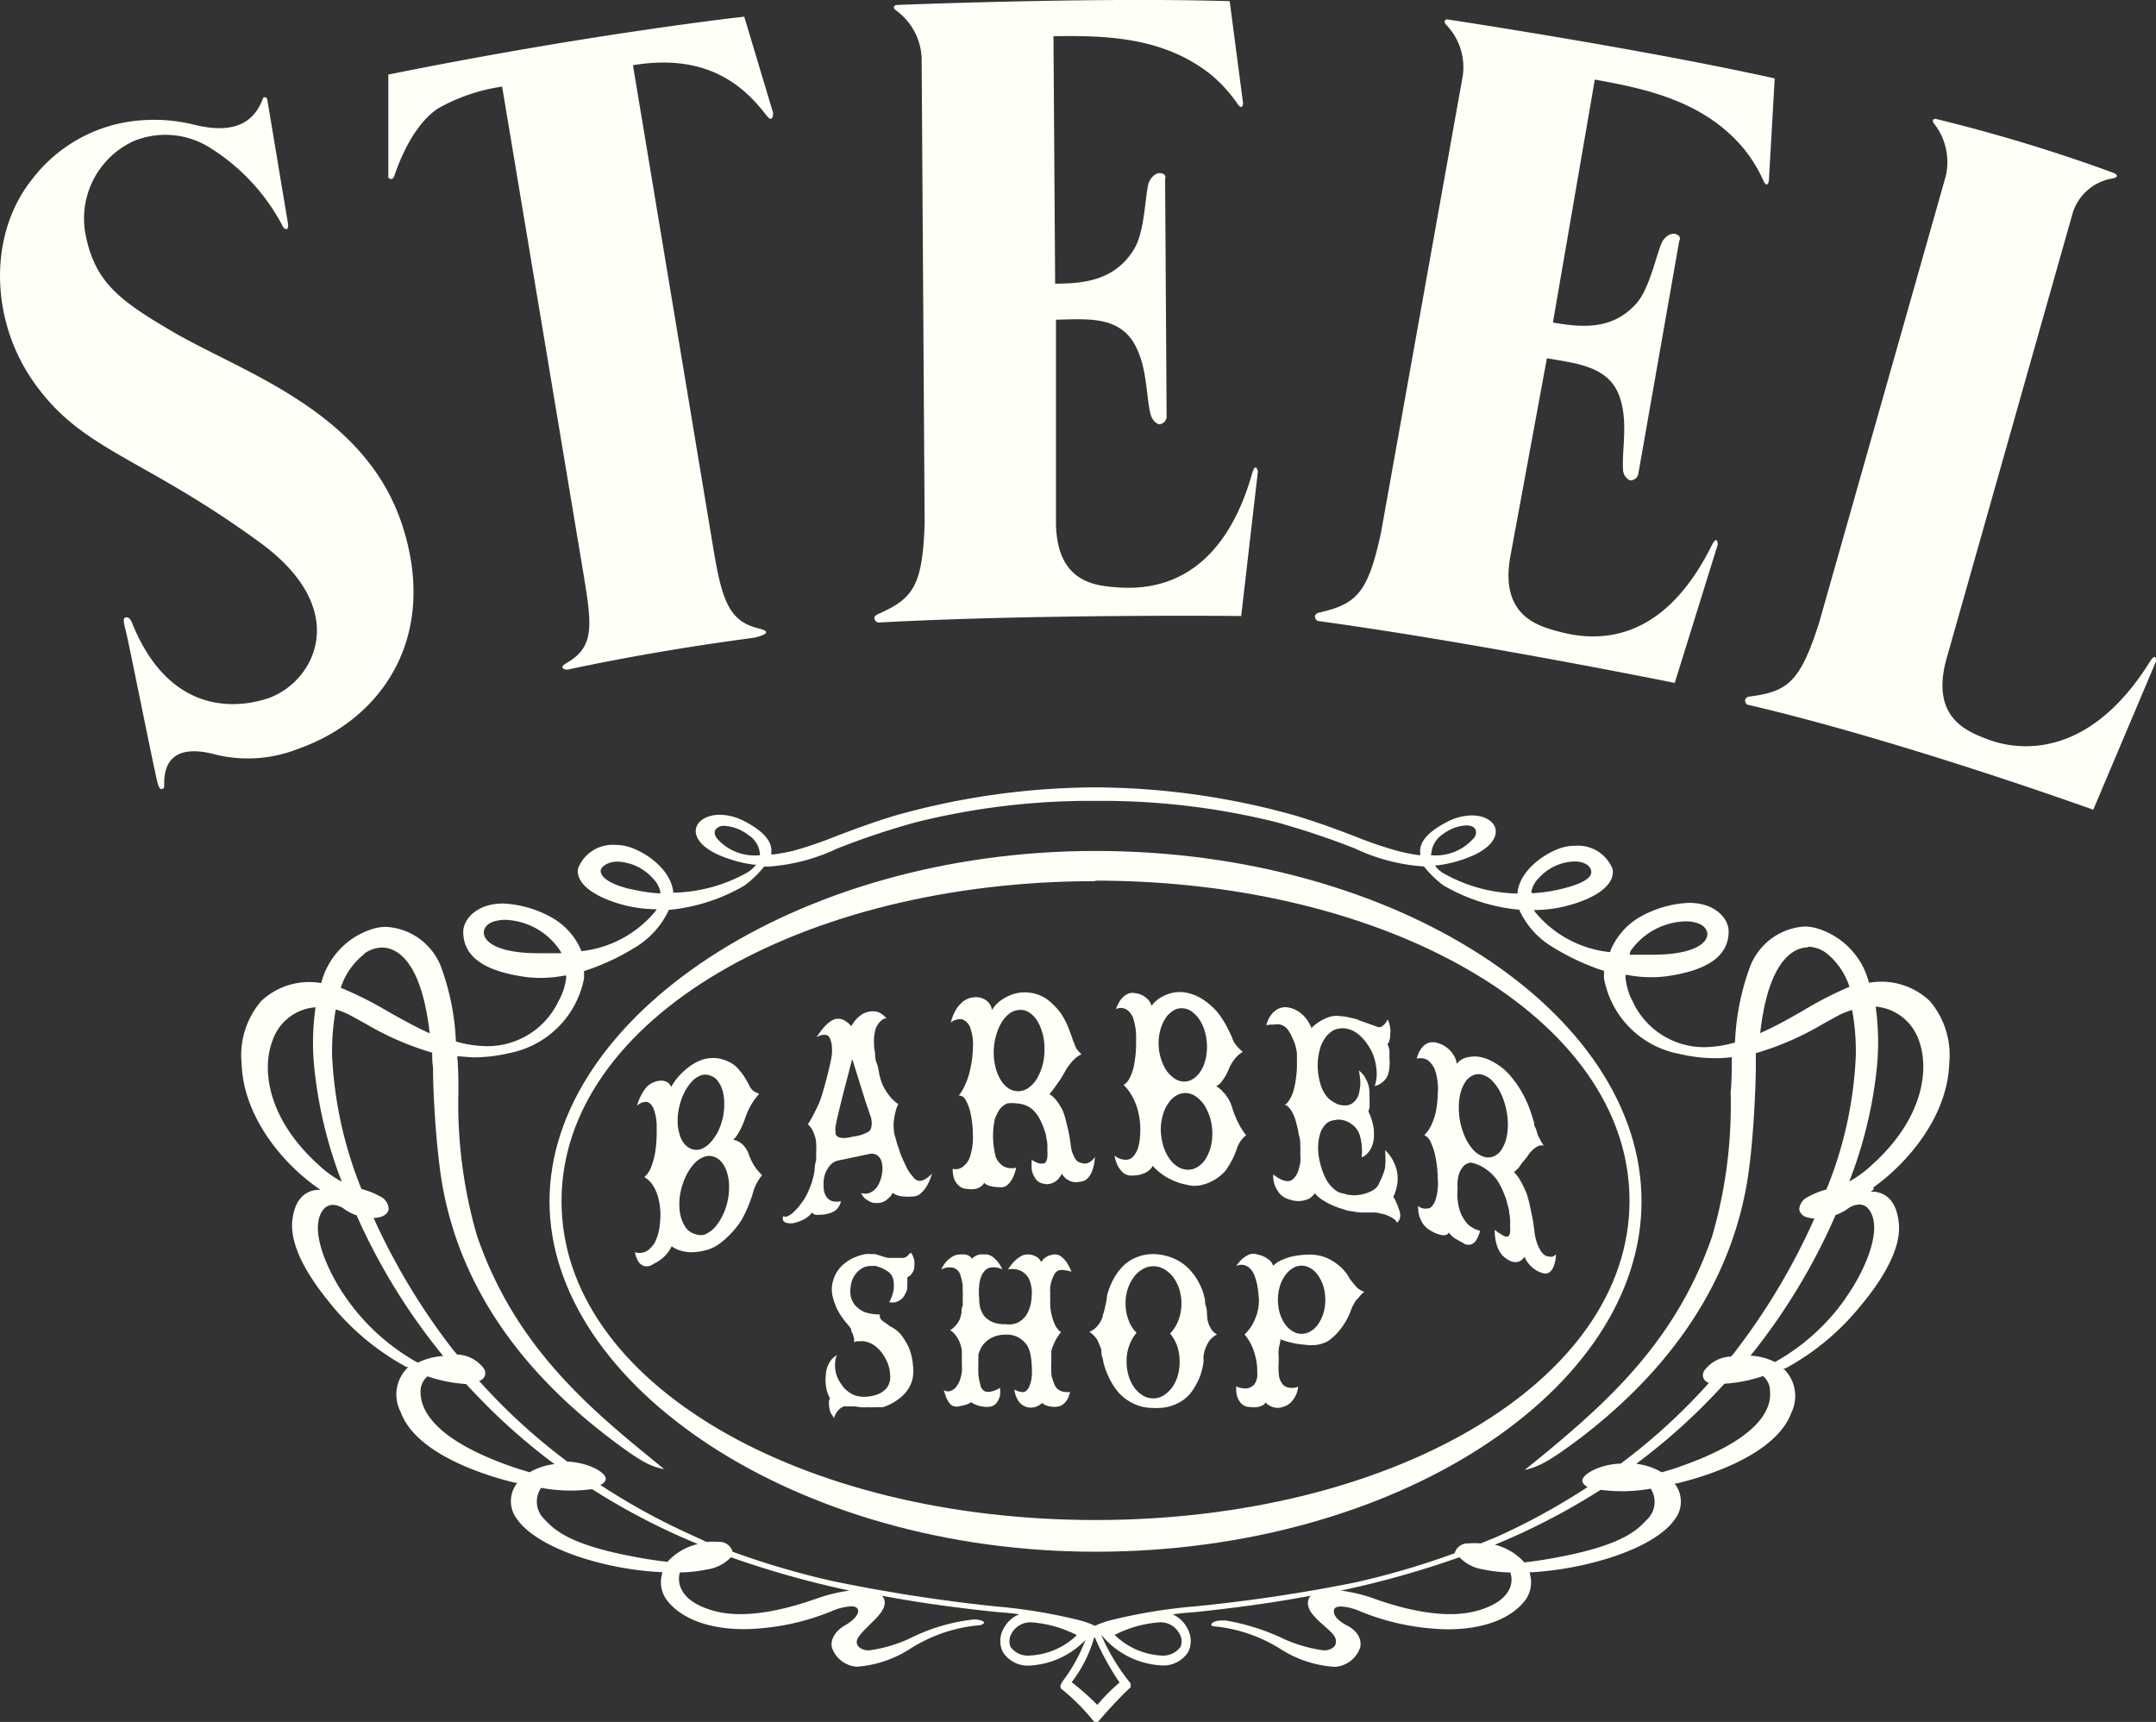 <svg xmlns="http://www.w3.org/2000/svg" viewBox="0 0 129.2 103.2"><rect x="0" y="0" width="129.2" height="103.2" fill="#333333" stroke="none"/><defs><style>.cls-1{fill:#fffef7;}</style></defs><title>logo</title><g id="レイヤー_2" data-name="レイヤー 2"><g id="レイヤー_1-2" data-name="レイヤー 1"><path class="cls-1" d="M12.94,45.23c-3-.82-3.08,1.07-3.1,1.64,0,.37,0,.38-.14.42s-.23-.25-.27-.42c-.37-1.59-1.71-8.36-1.9-9.09S7.41,37,7.61,37s.33.4.33.4c2.46,6,7,4.85,8.21,4.42,2.7-1,5-5.28-.62-9.34C8.34,27.24,4.76,27,1.85,22.65-.58,19-.7,13.94,2,10.65A9,9,0,0,1,7.4,7.35a9.94,9.94,0,0,1,4.13.1c2.16.55,3.59.15,4.22-1.53.08-.22.26,0,.26,0l1.26,7.56s0,.17-.05.23-.18,0-.25-.1a12.19,12.19,0,0,0-4.38-4.75A5,5,0,0,0,8,8.46a5.11,5.11,0,0,0-2.83,5.8c.59,2.71,2.08,3.8,5.11,5.58,4.19,2.47,11.57,4.74,13.82,11.62,2.18,6.66-1.15,11.61-6.18,13.4A8.2,8.2,0,0,1,12.94,45.23Z"/><path class="cls-1" d="M44.6,1l1.73,5.77s0,.68-.4.14c-1-1.25-3.1-3.83-8-3l4.81,28.92c.51,3.08.92,4.4,2.71,4.83,1.14.27-.19.53-.2.55s-5.16.62-11.27,1.93c0,0-.63-.06,0-.42,1.74-1,1.46-2.42.94-5.6L30.09,5.19a11.07,11.07,0,0,0-3.86,1.32c-1.47,1-2.29,3.12-2.59,4-.12.39-.37.14-.37.14l0-6.18C35.49,2,44.6,1,44.6,1Z"/><path class="cls-1" d="M73.69.07l.8,6.11s0,.43-.28.12A8.63,8.63,0,0,0,72.6,4.5c-2.84-2.29-6.33-2.38-9.47-2.33L63.23,17c1.77,0,3.6-.21,4.73-2.07.62-1,.65-3,.85-3.88.07-.3.39-.73.76-.67s.25.36.25.36L69.91,25a.49.49,0,0,1-.43.43c-.1,0-.42-.16-.54-.63-.27-1.12-.18-2.87-1-4.26-1-1.63-2.9-1.41-4.66-1.38l0,12.09c0,3.73,2.44,3.85,3.65,3.95,2.17.17,6.21-.25,8.09-6.77.23-.82.36-.17.36-.17l-1,8.66s-12.13-.13-21.73.39c-.14,0-.49-.32,0-.52,2.07-.92,2.64-1.68,2.76-5.42L55.23,3.44A3.72,3.72,0,0,0,53.69.62c-.28-.21,0-.32,0-.32S65.52-.18,73.69.07Z"/><path class="cls-1" d="M106.35,4.7,106,10.85s-.07.42-.29.06a8.74,8.74,0,0,0-1.27-2.07c-2.37-2.78-5.79-3.52-8.87-4.07L93.06,19.33c1.73.3,3.56.47,5-1.14.78-.87,1.17-2.83,1.52-3.64.13-.29.52-.65.87-.51s.18.4.18.4l-2.46,14a.49.49,0,0,1-.5.35.76.76,0,0,1-.41-.72c-.07-1.14.33-2.85-.23-4.36-.66-1.78-2.6-1.93-4.33-2.24L90.52,33.29c-.69,3.65,1.71,4.24,2.88,4.56,2.1.57,6.14.92,9.15-5.11.37-.76.39-.11.39-.11l-2.58,8.3S88.48,38.52,79,37.22c-.13,0-.41-.4.07-.51,2.21-.51,2.91-1.15,3.69-4.8l4.9-27.38a3.67,3.67,0,0,0-1-3.05c-.23-.27.05-.32.05-.32S98.36,2.92,106.35,4.7Z"/><path class="cls-1" d="M126.68,10.37s.52.24-.22.35a3,3,0,0,0-2.29,2.18l-7.52,26.57c-1,3.56,1.28,4.38,2.41,4.82,2,.78,6.16,1.13,9.74-4.58.45-.72.4-.07.4-.07l-3.76,8.89s-11.5-4.15-20.69-6.29c-.13,0-.37-.44.13-.5,2.24-.29,3-.86,4.13-4.41l7.59-26.77a3.73,3.73,0,0,0-.69-3.14c-.22-.28.07-.3.07-.3A98.71,98.71,0,0,1,126.68,10.37Z"/><path class="cls-1" d="M44.83,69.07a4.94,4.94,0,0,0,.27.63,3.65,3.65,0,0,0,.27.41l.3.33a1.57,1.57,0,0,0-.21.28,3.27,3.27,0,0,0-.18.33,2.36,2.36,0,0,0-.16.45,8.73,8.73,0,0,1-.43,1.13c-.09.18-.17.35-.26.5a5.12,5.12,0,0,1-.61.78,5.36,5.36,0,0,1-.69.62,2.44,2.44,0,0,1-.91.42,3.63,3.63,0,0,1-.87.1,2.3,2.3,0,0,1-.61-.11,1.51,1.51,0,0,1-.49-.25,1.85,1.85,0,0,1-.2.34,2,2,0,0,1-.33.36,2.53,2.53,0,0,1-.58.37.65.65,0,0,1-.57.11.66.66,0,0,1-.32-.27,1.62,1.62,0,0,1-.2-.55.91.91,0,0,0,.69-.06,1.1,1.1,0,0,0,.25-.2,1.6,1.6,0,0,0,.26-.34,3.27,3.27,0,0,0,.2-.54,3.73,3.73,0,0,0,.11-.75,4,4,0,0,0-.1-1.32,2.57,2.57,0,0,0-.33-.79,1.45,1.45,0,0,0-.52-.5A1.54,1.54,0,0,0,39,70a4.59,4.59,0,0,0,.26-.92,8,8,0,0,0,.09-1.49,3,3,0,0,0-.21-1.21c-.12-.21-.25-.33-.4-.34a.77.77,0,0,0-.57.24,3.54,3.54,0,0,1,.25-.64,2.36,2.36,0,0,1,.32-.48,1.25,1.25,0,0,1,1-.39,1,1,0,0,1,.3.12.68.68,0,0,1,.18.26,3.38,3.38,0,0,1,.45-.64,4.39,4.39,0,0,1,.58-.54,3,3,0,0,1,.84-.46,2.17,2.17,0,0,1,1-.07,2.45,2.45,0,0,1,.71.26,1.75,1.75,0,0,1,.55.5,1.2,1.2,0,0,1,.17.21,4.46,4.46,0,0,1,.36.61,1,1,0,0,0,.19.29.69.69,0,0,0,.21.15l.21.1a4.26,4.26,0,0,0-.28.35,3.45,3.45,0,0,0-.28.46,4.68,4.68,0,0,0-.28.66,5.06,5.06,0,0,1-.26.62c-.08.16-.16.29-.22.39a1.61,1.61,0,0,1-.23.27,1,1,0,0,1,.37.14,1.16,1.16,0,0,1,.3.26A1.77,1.77,0,0,1,44.83,69.07ZM42,64.45a1.42,1.42,0,0,0-.54.37,2.78,2.78,0,0,0-.44.64,3.47,3.47,0,0,0-.3.82,3.27,3.27,0,0,0-.11.88,2.56,2.56,0,0,0,.11.81,1.49,1.49,0,0,0,.3.59,1,1,0,0,0,.44.31.84.84,0,0,0,.54,0,1.49,1.49,0,0,0,.55-.37,3,3,0,0,0,.45-.63,3.88,3.88,0,0,0,.3-.81,3.8,3.8,0,0,0,.1-.89,2.9,2.9,0,0,0-.1-.81,1.72,1.72,0,0,0-.3-.59.9.9,0,0,0-.45-.31A.81.81,0,0,0,42,64.45ZM42.21,74a1.74,1.74,0,0,0,.58-.39,3,3,0,0,0,.46-.66,3.68,3.68,0,0,0,.32-.83,3.81,3.81,0,0,0,.12-1,2.75,2.75,0,0,0-.12-.84,1.81,1.81,0,0,0-.32-.62,1,1,0,0,0-.46-.33.84.84,0,0,0-.58,0,1.45,1.45,0,0,0-.59.39,3.22,3.22,0,0,0-.47.67,4.28,4.28,0,0,0-.32.85,3.71,3.71,0,0,0-.12.93,2.84,2.84,0,0,0,.12.86,1.85,1.85,0,0,0,.32.61,1,1,0,0,0,.47.31A1,1,0,0,0,42.21,74Z"/><path class="cls-1" d="M54.7,70.51a.53.53,0,0,0,.37.26.63.63,0,0,0,.37-.1,1.54,1.54,0,0,0,.41-.34,3.21,3.21,0,0,1-.27.68,1.79,1.79,0,0,1-.36.47.71.71,0,0,1-.51.23,3.22,3.22,0,0,1-.54,0,1.43,1.43,0,0,1-.39-.07.89.89,0,0,1-.29-.15.87.87,0,0,1-.23.31A1.94,1.94,0,0,1,53,72a1,1,0,0,1-.44.1A.81.81,0,0,1,52.1,72a1.62,1.62,0,0,1-.29-.19,1.21,1.21,0,0,1-.21-.31.78.78,0,0,0,.5,0,1.07,1.07,0,0,0,.41-.3,1.78,1.78,0,0,0,.32-.73,1.73,1.73,0,0,0,0-.85.71.71,0,0,0-.26-.38.6.6,0,0,0-.46-.08l-1.91.4a1,1,0,0,0-.45.27,2.09,2.09,0,0,0-.29.48,1.9,1.9,0,0,0-.1.81,1.07,1.07,0,0,0,.17.62.7.7,0,0,0,.35.25,1.08,1.08,0,0,0,.51,0,.77.77,0,0,1-.12.31.78.78,0,0,1-.23.26,1.14,1.14,0,0,1-.43.18,1.41,1.41,0,0,1-.46.06.81.81,0,0,1-.29,0,.35.35,0,0,1-.2-.13,1,1,0,0,1-.23.24,1.48,1.48,0,0,1-.32.2,2.21,2.21,0,0,1-.5.18.94.94,0,0,1-.47,0,.33.33,0,0,1-.21-.14.41.41,0,0,1,0-.26.34.34,0,0,0,.27,0,1.13,1.13,0,0,0,.34-.23,3.24,3.24,0,0,0,.46-.52,3.42,3.42,0,0,0,.43-.72,5.18,5.18,0,0,0,.25-.67,4,4,0,0,0,.14-.65q0-.27.09-.57c0-.16,0-.32,0-.5a4,4,0,0,0,0-.49A1.69,1.69,0,0,0,48.8,68a1.92,1.92,0,0,0-.16-.35,1.49,1.49,0,0,0-.23-.27,4.45,4.45,0,0,0,.27-.45c.08-.14.16-.31.26-.51a4.39,4.39,0,0,0,.27-.65c.16-.49.29-1,.39-1.39.06-.23.11-.46.16-.68a4.37,4.37,0,0,0,.09-.5,2.44,2.44,0,0,0,0-.47,1.35,1.35,0,0,0-.1-.46c-.06-.14-.13-.22-.23-.24a.86.86,0,0,0-.27,0,1.44,1.44,0,0,0-.32.13c.12-.17.23-.33.35-.48a2.38,2.38,0,0,1,.35-.36,1.16,1.16,0,0,1,.41-.24.81.81,0,0,1,.38,0,.91.91,0,0,1,.31.16,1,1,0,0,1,.28.27,2.09,2.09,0,0,1,.27-.39,2.15,2.15,0,0,1,.35-.31,1.17,1.17,0,0,1,.46-.18,1.22,1.22,0,0,1,.44,0,.85.85,0,0,1,.33.16,1.34,1.34,0,0,1,.27.26.23.23,0,0,0-.14,0,.69.69,0,0,0-.17.11,1.14,1.14,0,0,0-.22.25,1,1,0,0,0-.16.38,3.1,3.1,0,0,0-.06.39,3.38,3.38,0,0,0,0,.45q0,.2.06.48c0,.17,0,.37.1.61s.11.51.19.81a2.75,2.75,0,0,0,.31.77,3.39,3.39,0,0,0,.37.51,2.24,2.24,0,0,0,.42.36,2.11,2.11,0,0,0-.17.48,3.3,3.3,0,0,0-.09.49,2,2,0,0,0,0,.59c0,.22.08.4.12.56s.08.29.11.38.07.21.1.28a3.52,3.52,0,0,0,.19.51l.23.49A2.33,2.33,0,0,0,54.7,70.51Zm-2.48-3a.91.91,0,0,0,0-.38c0-.15-.09-.31-.14-.48s-.13-.39-.21-.62c-.27-.86-.53-1.71-.8-2.56l-.52,2c-.07.26-.13.51-.19.76s-.12.49-.17.71-.09.42-.12.58,0,.27,0,.34a.27.27,0,0,0,.16.28.72.72,0,0,0,.36.06,2.06,2.06,0,0,0,.52-.08,2.44,2.44,0,0,0,.55-.12,2.87,2.87,0,0,0,.4-.18A.46.46,0,0,0,52.22,67.53Z"/><path class="cls-1" d="M64.85,69.71a.49.49,0,0,0,.32,0,.72.72,0,0,0,.24-.14.9.9,0,0,0,.2-.23,2.57,2.57,0,0,1-.12.71,1.37,1.37,0,0,1-.26.51.68.68,0,0,1-.48.26,1.08,1.08,0,0,1-.52,0,1.27,1.27,0,0,1-.35-.18,1.18,1.18,0,0,1-.25-.3,1.36,1.36,0,0,1-.27.38,1,1,0,0,1-.37.21.81.81,0,0,1-.51,0,.68.68,0,0,1-.44-.31,1.61,1.61,0,0,1-.21-.49,4,4,0,0,1,0-.62,1.64,1.64,0,0,0,.42.21.65.65,0,0,0,.31,0c.09,0,.16-.14.2-.32a2.9,2.9,0,0,0,0-.48,2.4,2.4,0,0,0,0-.38,1.72,1.72,0,0,0-.06-.34c0-.19-.09-.38-.15-.58a4.49,4.49,0,0,0-.23-.53,2.27,2.27,0,0,0-.38-.53,1.42,1.42,0,0,0-.52-.33,1.84,1.84,0,0,0-.51-.1,2,2,0,0,0-.55,0,1.23,1.23,0,0,0-.46.36,2.8,2.8,0,0,0-.29.6,5,5,0,0,0,.07,2.28,1.22,1.22,0,0,0,.49.55,1.11,1.11,0,0,0,.73.06,2.74,2.74,0,0,1-.21.61,1.27,1.27,0,0,1-.31.42.61.61,0,0,1-.52.14,2.41,2.41,0,0,1-.5-.06.83.83,0,0,1-.26-.1q-.1-.06-.12-.12a.43.43,0,0,1-.19.23.73.73,0,0,1-.32.15,1.66,1.66,0,0,1-.55,0A.72.72,0,0,1,57.4,71a1,1,0,0,1-.24-.4,1.93,1.93,0,0,1-.07-.55.7.7,0,0,0,.62-.13,1.22,1.22,0,0,0,.42-.6A3.73,3.73,0,0,0,58.3,68a6.27,6.27,0,0,0-.17-1.42,3,3,0,0,0-.28-.69.46.46,0,0,0-.39-.23,3.07,3.07,0,0,0,.4-.7,4.24,4.24,0,0,0,.28-.87,6.16,6.16,0,0,0,.16-1.26,3,3,0,0,0-.19-1.32.79.79,0,0,0-.46-.42.9.9,0,0,0-.67.19,2.68,2.68,0,0,1,.27-.7,1.7,1.7,0,0,1,.4-.5,1.16,1.16,0,0,1,.65-.3,1.06,1.06,0,0,1,.61.07.89.89,0,0,1,.35.26.76.76,0,0,1,.18.43,2,2,0,0,1,.52-.57,3,3,0,0,1,.7-.37,2.27,2.27,0,0,1,1-.11,2.32,2.32,0,0,1,1.14.44,4.16,4.16,0,0,1,.75.77,4.48,4.48,0,0,1,.54,1.07l.12.32.09.26a.52.52,0,0,0,.07.15.86.86,0,0,0,.11.28c0,.08.11.15.15.22a1.66,1.66,0,0,0,.18.19,1.2,1.2,0,0,0-.28.16,2.76,2.76,0,0,0-.31.3,3.27,3.27,0,0,0-.41.59,5.51,5.51,0,0,1-.34.56l-.3.42-.28.36a1.24,1.24,0,0,1,.27.21,1.94,1.94,0,0,1,.24.29,4.45,4.45,0,0,1,.27.45,4.14,4.14,0,0,1,.21.65c.06.25.12.49.17.72s.09.55.13.84a1.79,1.79,0,0,0,.13.46,1.75,1.75,0,0,0,.2.35A.63.63,0,0,0,64.85,69.71ZM61.07,65.4a1.11,1.11,0,0,0,.6-.23,1.8,1.8,0,0,0,.49-.56,3.34,3.34,0,0,0,.32-.79,3.61,3.61,0,0,0,.11-.94,3.49,3.49,0,0,0-.11-.93,3.18,3.18,0,0,0-.32-.77,1.56,1.56,0,0,0-.49-.5.9.9,0,0,0-.6-.15,1.09,1.09,0,0,0-.6.23,2,2,0,0,0-.48.57,3.26,3.26,0,0,0-.32.81,3.61,3.61,0,0,0-.12.94,3.48,3.48,0,0,0,.12.93,2.69,2.69,0,0,0,.32.75,1.61,1.61,0,0,0,.48.49A1.07,1.07,0,0,0,61.07,65.4Z"/><path class="cls-1" d="M73.82,66.32a6.18,6.18,0,0,0,.27.74c.1.21.19.39.28.54s.21.32.31.45a.77.77,0,0,0-.22.19,1.8,1.8,0,0,0-.18.25,1.67,1.67,0,0,0-.17.38,4.62,4.62,0,0,1-.44.94,4.4,4.4,0,0,1-.26.39,2.79,2.79,0,0,1-1.35.81,1.82,1.82,0,0,1-.93,0,3.66,3.66,0,0,1-.9-.29,3.38,3.38,0,0,1-.64-.38,3.27,3.27,0,0,1-.51-.47.73.73,0,0,1-.2.25,1,1,0,0,1-.35.21,1.59,1.59,0,0,1-.6.12.84.84,0,0,1-.61-.15A1.61,1.61,0,0,1,67,69.9a2.09,2.09,0,0,1-.21-.64,1.12,1.12,0,0,0,.72.25.92.92,0,0,0,.27-.08A1.1,1.1,0,0,0,68,69.2a1.64,1.64,0,0,0,.21-.44,3.12,3.12,0,0,0,.11-.71,4.41,4.41,0,0,0-.1-1.36,3.5,3.5,0,0,0-.35-.94,2.83,2.83,0,0,0-.54-.73.94.94,0,0,0,.38-.44,2.84,2.84,0,0,0,.26-.81,7,7,0,0,0,.11-1.45A3.73,3.73,0,0,0,67.9,61a1.06,1.06,0,0,0-.43-.52.69.69,0,0,0-.6,0,2.53,2.53,0,0,1,.26-.52,1.26,1.26,0,0,1,.35-.34.71.71,0,0,1,.53-.1,1.28,1.28,0,0,1,.5.16,1.35,1.35,0,0,1,.31.25,1,1,0,0,1,.19.35,2,2,0,0,1,.47-.45,2.48,2.48,0,0,1,.61-.28,2.08,2.08,0,0,1,.86-.08,2.84,2.84,0,0,1,1.06.38,4.54,4.54,0,0,1,.73.58,3.74,3.74,0,0,1,.57.74,2.48,2.48,0,0,1,.17.29,8.32,8.32,0,0,1,.37.77,1.42,1.42,0,0,0,.19.37l.21.24.22.2a2.22,2.22,0,0,0-.29.22,2,2,0,0,0-.28.33,2.56,2.56,0,0,0-.29.55,2.81,2.81,0,0,1-.27.5,3.06,3.06,0,0,1-.22.29.89.89,0,0,1-.24.17,1.4,1.4,0,0,1,.38.31,2,2,0,0,1,.31.38A2.37,2.37,0,0,1,73.82,66.32Zm-2.94-5.89a.9.9,0,0,0-.55.13,1.5,1.5,0,0,0-.47.44,2.51,2.51,0,0,0-.31.68,2.84,2.84,0,0,0-.12.84,3.08,3.08,0,0,0,.12.86,3,3,0,0,0,.31.72,1.88,1.88,0,0,0,.47.5,1.09,1.09,0,0,0,.55.22,1,1,0,0,0,.57-.13,1.44,1.44,0,0,0,.46-.43,2.13,2.13,0,0,0,.31-.68,3.22,3.22,0,0,0,.11-.84,3.35,3.35,0,0,0-.11-.85,2.55,2.55,0,0,0-.31-.73,1.75,1.75,0,0,0-.46-.51A1,1,0,0,0,70.88,60.43Zm.23,9.67a1,1,0,0,0,.6-.13,1.46,1.46,0,0,0,.49-.44,2.68,2.68,0,0,0,.33-.7,3.14,3.14,0,0,0,.12-.89,3.37,3.37,0,0,0-.12-.9,3.55,3.55,0,0,0-.33-.76,1.92,1.92,0,0,0-.49-.53,1.13,1.13,0,0,0-.6-.24,1.06,1.06,0,0,0-.6.14,1.43,1.43,0,0,0-.49.46,2.27,2.27,0,0,0-.33.7,3.23,3.23,0,0,0-.13.88,3.77,3.77,0,0,0,.13.91,2.58,2.58,0,0,0,.33.75,1.78,1.78,0,0,0,.49.53A1.16,1.16,0,0,0,71.11,70.1Z"/><path class="cls-1" d="M75.89,61.45a1.59,1.59,0,0,1,.26-.59,1.2,1.2,0,0,1,.4-.37.94.94,0,0,1,.64-.11,1.58,1.58,0,0,1,.66.27,1.89,1.89,0,0,1,.43.41,2.29,2.29,0,0,1,.31.55,2.59,2.59,0,0,1,.48-.38,2.42,2.42,0,0,1,.51-.25,1.35,1.35,0,0,1,.64-.09,4.38,4.38,0,0,1,.6.08l.43.1.33.13.32.11.3.11.31.11a.31.31,0,0,0,.28,0,1.06,1.06,0,0,0,.2-.17,1.14,1.14,0,0,0,.17-.27l.09.24a2.57,2.57,0,0,1,.06.28,1.37,1.37,0,0,1,0,.36,1.28,1.28,0,0,1-.09.51l-.07.1a1.94,1.94,0,0,1,.11.34,3.88,3.88,0,0,1,0,.44,3.29,3.29,0,0,1,0,.63,1.38,1.38,0,0,1-.17.6,1.19,1.19,0,0,1-.31.32,1,1,0,0,1-.4.18,2.19,2.19,0,0,0,.12-.75,3.63,3.63,0,0,0-.11-.8,2.93,2.93,0,0,0-.44-.94,2.57,2.57,0,0,0-.65-.69,1.56,1.56,0,0,0-.56-.25,1.18,1.18,0,0,0-.56,0,.85.85,0,0,0-.34.13,2.15,2.15,0,0,0-.34.3,2.33,2.33,0,0,0-.34.58,3.72,3.72,0,0,0-.19,1.4,4,4,0,0,0,.19,1,2,2,0,0,0,.47.78,2.4,2.4,0,0,0,.53.33,1.38,1.38,0,0,0,.5.07.72.72,0,0,0,.51-.24,1,1,0,0,0,.28-.54,2.72,2.72,0,0,0,.07-.61,4.63,4.63,0,0,0-.09-.7,1.44,1.44,0,0,1,.32.33,2.57,2.57,0,0,1,.21.41,1.86,1.86,0,0,1,.11.56v.56a2.08,2.08,0,0,1,0,.34,1,1,0,0,1-.07.25,3.26,3.26,0,0,1,.2.5,3.12,3.12,0,0,1,.12.54,3.64,3.64,0,0,1,0,.66,1.77,1.77,0,0,1-.18.55,1.39,1.39,0,0,1-.24.31.72.72,0,0,1-.3.19,3.69,3.69,0,0,0,0-.73,3,3,0,0,0-.13-.64,1.26,1.26,0,0,0-.41-.57,1.47,1.47,0,0,0-.59-.29,1.12,1.12,0,0,0-.48,0,1,1,0,0,0-.45.16,1.45,1.45,0,0,0-.38.51,2.76,2.76,0,0,0-.16.73,3.4,3.4,0,0,0,.1,1.13,4.09,4.09,0,0,0,.39,1.06,2.13,2.13,0,0,0,.47.56,1,1,0,0,0,.56.25,1.64,1.64,0,0,0,.49.1,2.26,2.26,0,0,0,1.18-.25.92.92,0,0,0,.5-.57A3.63,3.63,0,0,0,83,70a5.39,5.39,0,0,0,0-1.07,2.3,2.3,0,0,1,.54.76,2.14,2.14,0,0,1,.18.54,2.26,2.26,0,0,1-.06,1.06,1.75,1.75,0,0,1-.17.44l.08.12a4.06,4.06,0,0,1,.26.62.93.93,0,0,1,.08.39.72.72,0,0,1-.05.24.54.54,0,0,1-.14.18.62.62,0,0,0-.15-.19,1.14,1.14,0,0,0-.23-.15,2.43,2.43,0,0,0-.41-.17l-.46-.1-.3,0h-.24l-.41,0a4.8,4.8,0,0,1-.52-.08c-.2,0-.44-.1-.7-.18a4.38,4.38,0,0,1-1.15-.56,1.69,1.69,0,0,1-.36-.34,1.08,1.08,0,0,1-.32.32,1.57,1.57,0,0,1-.46.14,1.5,1.5,0,0,1-.7-.07,1.22,1.22,0,0,1-.63-.37,1.85,1.85,0,0,1-.29-.5,1.68,1.68,0,0,1-.09-.64,3.06,3.06,0,0,0,.45.29,1.14,1.14,0,0,0,.4.11.48.48,0,0,0,.39-.18,1.09,1.09,0,0,0,.25-.42,3.36,3.36,0,0,0,.13-.5,3.9,3.9,0,0,0,0-.59,3.81,3.81,0,0,0,0-.48c0-.16,0-.35-.08-.57a6.64,6.64,0,0,0-.17-.78,2.57,2.57,0,0,0-.26-.66,1.45,1.45,0,0,0-.25-.31.32.32,0,0,0-.24-.09.27.27,0,0,0,.17-.06,1,1,0,0,0,.18-.23,2.08,2.08,0,0,0,.23-.51,4.9,4.9,0,0,0,.16-.78,5.12,5.12,0,0,0,.06-.74c0-.26,0-.52,0-.76a4,4,0,0,0-.1-.5,4.1,4.1,0,0,0-.19-.46,2.2,2.2,0,0,0-.28-.49.82.82,0,0,0-.41-.27.94.94,0,0,0-.4,0A1.37,1.37,0,0,0,75.89,61.45Z"/><path class="cls-1" d="M92.52,75.19a.53.53,0,0,0,.3.12.56.56,0,0,0,.23,0,.52.52,0,0,0,.19-.14,2.06,2.06,0,0,1-.11.66.91.91,0,0,1-.25.4.45.45,0,0,1-.46.06,1.47,1.47,0,0,1-.5-.25,2,2,0,0,1-.33-.32,1.48,1.48,0,0,1-.23-.4.83.83,0,0,1-.27.26.63.63,0,0,1-.35.06,1,1,0,0,1-.49-.22,1.27,1.27,0,0,1-.43-.49,2.38,2.38,0,0,1-.19-.57,3.57,3.57,0,0,1-.06-.65A3.34,3.34,0,0,0,90,74a.64.64,0,0,0,.29.12c.1,0,.16-.07.2-.23a2.68,2.68,0,0,0,0-.46,2.31,2.31,0,0,0,0-.38,2.2,2.2,0,0,0-.05-.37c0-.21-.09-.42-.14-.64s-.13-.39-.22-.62a4.32,4.32,0,0,0-.37-.7,2.79,2.79,0,0,0-1-.85,2.32,2.32,0,0,0-.54-.19.7.7,0,0,0-.44.18,1.41,1.41,0,0,0-.29.47,2.44,2.44,0,0,0-.09.92,3.22,3.22,0,0,0,.16,1.39,2.2,2.2,0,0,0,.47.75,1.57,1.57,0,0,0,.71.37,1.61,1.61,0,0,1-.2.52.65.65,0,0,1-.3.29.55.55,0,0,1-.51-.07l-.48-.27a1.44,1.44,0,0,1-.25-.21.33.33,0,0,1-.12-.17.24.24,0,0,1-.18.16.54.54,0,0,1-.31,0,1.93,1.93,0,0,1-.55-.22,1.41,1.41,0,0,1-.5-.42,1.9,1.9,0,0,1-.24-.5,2.32,2.32,0,0,1-.07-.59.71.71,0,0,0,.61.14c.16,0,.29-.19.41-.43a3.27,3.27,0,0,0,.16-1.32A7.29,7.29,0,0,0,86,69.23a3.71,3.71,0,0,0-.28-.81.78.78,0,0,0-.37-.39,1.92,1.92,0,0,0,.39-.53,4,4,0,0,0,.28-.76,6.19,6.19,0,0,0,.14-1.2A3.58,3.58,0,0,0,86,64.15a1.39,1.39,0,0,0-.44-.61.83.83,0,0,0-.66-.09,1.68,1.68,0,0,1,.26-.59,1,1,0,0,1,.39-.34.89.89,0,0,1,.63,0,1.56,1.56,0,0,1,.6.33,1.54,1.54,0,0,1,.34.41,1,1,0,0,1,.17.5,1.19,1.19,0,0,1,.52-.36,2.18,2.18,0,0,1,.68-.08,2.42,2.42,0,0,1,1,.33,3.58,3.58,0,0,1,1.09.91,6.33,6.33,0,0,1,.72,1.08,7.11,7.11,0,0,1,.52,1.29l.12.38c0,.1,0,.19.08.29a1.67,1.67,0,0,0,.07.19,1.24,1.24,0,0,0,.1.31l.15.29a3.18,3.18,0,0,0,.17.27.68.68,0,0,0-.27,0,1.3,1.3,0,0,0-.3.18,1.61,1.61,0,0,0-.38.42,4.16,4.16,0,0,1-.33.41L91,70l-.27.25a2.83,2.83,0,0,1,.26.31,4.34,4.34,0,0,1,.23.4,6,6,0,0,1,.26.56c.07.22.14.46.2.74s.11.53.16.78.09.6.13.9a3.19,3.19,0,0,0,.12.51,2.35,2.35,0,0,0,.19.43A1,1,0,0,0,92.52,75.19Zm-3.63-5.87a.89.89,0,0,0,.58,0,1,1,0,0,0,.47-.36,2.24,2.24,0,0,0,.31-.66,3.5,3.5,0,0,0,.11-.89,4.41,4.41,0,0,0-.42-1.88,2.6,2.6,0,0,0-.47-.7,1.35,1.35,0,0,0-.58-.4.83.83,0,0,0-.58,0,1.09,1.09,0,0,0-.47.37,2.31,2.31,0,0,0-.31.67,3.58,3.58,0,0,0-.11.9,4.6,4.6,0,0,0,.11,1,4.81,4.81,0,0,0,.31.88,3,3,0,0,0,.47.69A1.56,1.56,0,0,0,88.89,69.32Z"/><path class="cls-1" d="M54.59,75.08a.72.72,0,0,1,.12.21,2.5,2.5,0,0,1,.08.25,1.33,1.33,0,0,1,0,.35.72.72,0,0,1-.07.32,1.27,1.27,0,0,1-.15.21.63.63,0,0,1-.2.13,1.69,1.69,0,0,1,0,.33c0,.09,0,.21,0,.34a1.37,1.37,0,0,1-.15.38.77.77,0,0,1-.26.3,1.2,1.2,0,0,1-.3.15,1.5,1.5,0,0,1-.37,0,2.57,2.57,0,0,0,.25-.7,1.76,1.76,0,0,0,0-.61.78.78,0,0,0-.34-.54,2.64,2.64,0,0,0-.42-.23l-.29-.09a.34.34,0,0,0-.2,0,1.1,1.1,0,0,0-.58.1,1.43,1.43,0,0,0-.45.39,1.55,1.55,0,0,0-.29.82,1.33,1.33,0,0,0,.24,1,1.61,1.61,0,0,0,.61.45,2.85,2.85,0,0,0,.91.14.28.28,0,0,0,0,.15s0,.09.07.14a.41.41,0,0,0,.15.14l.17.12.14.1a.36.36,0,0,0,.12.08A2,2,0,0,1,54,80a4.15,4.15,0,0,1,.43.69,3.45,3.45,0,0,1,.28,1.13,2.46,2.46,0,0,1,0,.67,1.77,1.77,0,0,1-.17.55,1.68,1.68,0,0,1-.29.44,2.15,2.15,0,0,1-.35.33,3.14,3.14,0,0,1-1,.53l-.45,0a3.08,3.08,0,0,1-.43,0,3.42,3.42,0,0,1-.45,0,3.47,3.47,0,0,0-.39-.05H50.9l-.22,0a.16.16,0,0,0-.12,0l-.13.07a.61.61,0,0,0-.17.14.77.77,0,0,0-.15.19l-.08.14A.29.29,0,0,0,50,85a1.43,1.43,0,0,1-.14-.2.7.7,0,0,1-.11-.21,1.26,1.26,0,0,1-.07-.47.58.58,0,0,1,0-.17.59.59,0,0,1,.06-.14,1.86,1.86,0,0,1-.16-.37,1.79,1.79,0,0,1-.09-.45,2.36,2.36,0,0,1,0-.6,1.59,1.59,0,0,1,.13-.56,1.49,1.49,0,0,1,.22-.36,1.18,1.18,0,0,1,.31-.25,1.51,1.51,0,0,0-.11.52,2,2,0,0,0,.06.57,1.87,1.87,0,0,0,.32.65,1.5,1.5,0,0,0,.39.43,1.88,1.88,0,0,0,.37.22,1.42,1.42,0,0,0,.37.09,2.27,2.27,0,0,0,.92-.09,1.43,1.43,0,0,0,.62-.37,1.06,1.06,0,0,0,.25-.84,2,2,0,0,0-.19-.8,3.07,3.07,0,0,0-.32-.55,2.59,2.59,0,0,0-.45-.43l-.16-.09a1.67,1.67,0,0,0-.43-.14.78.78,0,0,0-.26,0,.53.53,0,0,0-.19,0,.76.76,0,0,0-.16.06,1.93,1.93,0,0,0,0-.24l-.06-.2a.47.47,0,0,0-.1-.2L51,79.64l-.11-.15-.11-.13a4.6,4.6,0,0,1-.58-.83,3.94,3.94,0,0,1-.31-.86,1.87,1.87,0,0,1,.06-1,2.05,2.05,0,0,1,.49-.8,2.58,2.58,0,0,1,.64-.45,3.12,3.12,0,0,1,.8-.26,1.14,1.14,0,0,1,.27,0l.27,0a2.56,2.56,0,0,1,.34.1l.26.08.19.05.16,0,.25,0,.23,0h.26a.4.4,0,0,0,.22-.08.69.69,0,0,0,.17-.17A1.76,1.76,0,0,0,54.59,75.08Z"/><path class="cls-1" d="M56.4,76.09a2.26,2.26,0,0,1,.26-.42,1.6,1.6,0,0,1,.33-.3.89.89,0,0,1,.46-.18,1.75,1.75,0,0,1,.41,0,.82.82,0,0,1,.25.1.43.43,0,0,1,.14.16.51.51,0,0,1,.21-.17.66.66,0,0,1,.28-.1h.4a.87.87,0,0,1,.4.19,2,2,0,0,1,.29.3,1.81,1.81,0,0,1,.23.41,1.12,1.12,0,0,0-.76-.1.63.63,0,0,0-.27.16,1.26,1.26,0,0,0-.22.33,2.12,2.12,0,0,0-.13.55,4.15,4.15,0,0,0,0,.81,2.26,2.26,0,0,0,.06.55,2,2,0,0,0,.18.41,1,1,0,0,0,.26.27,1.22,1.22,0,0,0,.29.17,1.76,1.76,0,0,0,.78.13,1.31,1.31,0,0,0,.74-.09,1.39,1.39,0,0,0,.53-.48,2.25,2.25,0,0,0,.3-1.08,2.05,2.05,0,0,0-.17-1.09,1.12,1.12,0,0,0-.49-.46,1.25,1.25,0,0,0-.75-.08,3.31,3.31,0,0,1,.34-.45,2,2,0,0,1,.38-.31.82.82,0,0,1,.45-.14,1,1,0,0,1,.38.07,1,1,0,0,1,.27.16.91.91,0,0,1,.17.23.73.73,0,0,1,.18-.22,1.28,1.28,0,0,1,.26-.16,1.42,1.42,0,0,1,.38-.08.64.64,0,0,1,.41.16,1.83,1.83,0,0,1,.32.36,4.2,4.2,0,0,1,.26.52,1.6,1.6,0,0,0-.41-.09.8.8,0,0,0-.34,0,.52.52,0,0,0-.28.25,2.05,2.05,0,0,0-.16.38,1.9,1.9,0,0,0-.08.37,1.69,1.69,0,0,0,0,.38,2.05,2.05,0,0,0,0,.37,3.89,3.89,0,0,0,0,.44,3.16,3.16,0,0,0,.1.56,2.49,2.49,0,0,0,.17.49,1,1,0,0,0,.19.3.5.5,0,0,0,.19.17,1.08,1.08,0,0,0-.18.24,1.67,1.67,0,0,0-.15.24c-.05.09-.09.19-.13.28A1.55,1.55,0,0,0,63,81l0,.31c0,.1,0,.21,0,.33a4.93,4.93,0,0,0,0,.55c0,.15,0,.3.08.47a1.68,1.68,0,0,0,.15.4.58.58,0,0,0,.24.25.73.73,0,0,0,.3.11,1,1,0,0,0,.35,0,1.57,1.57,0,0,1-.13.4,1.17,1.17,0,0,1-.22.29.69.69,0,0,1-.37.19,1.2,1.2,0,0,1-.42,0,1.12,1.12,0,0,1-.29-.07.7.7,0,0,1-.24-.15.94.94,0,0,1-.29.2,1,1,0,0,1-.33.08.76.76,0,0,1-.4-.07.79.79,0,0,1-.35-.26,1.31,1.31,0,0,1-.19-.34,1.91,1.91,0,0,1-.11-.41,1.22,1.22,0,0,0,.34.13.52.52,0,0,0,.3,0,.65.65,0,0,0,.27-.34,2.05,2.05,0,0,0,.14-.58,4.1,4.1,0,0,0,0-.6,4.9,4.9,0,0,0-.07-.67,1.77,1.77,0,0,0-.23-.62,1.72,1.72,0,0,0-.46-.42,1.41,1.41,0,0,0-.82-.19,1.8,1.8,0,0,0-.85.2,1.57,1.57,0,0,0-.49.41,1.74,1.74,0,0,0-.28.6c0,.19,0,.38,0,.58a5.75,5.75,0,0,0,0,.58,3.5,3.5,0,0,0,.12.63.51.51,0,0,0,.28.4.65.65,0,0,0,.39,0,1.41,1.41,0,0,0,.5-.21,1.55,1.55,0,0,1,0,.49,1.22,1.22,0,0,1-.17.37.64.64,0,0,1-.38.26,1.32,1.32,0,0,1-.47,0,1.34,1.34,0,0,1-.37-.09,1.29,1.29,0,0,1-.33-.17,1.58,1.58,0,0,1-.35.16l-.35.08a.65.65,0,0,1-.34,0,.48.48,0,0,1-.28-.21,1.74,1.74,0,0,1-.18-.33,3.62,3.62,0,0,1-.14-.43.46.46,0,0,0,.25.08.56.56,0,0,0,.25-.07.79.79,0,0,0,.29-.27,1.47,1.47,0,0,0,.2-.42,3.7,3.7,0,0,0,.09-.4,3.12,3.12,0,0,0,0-.43c0-.14,0-.29,0-.44s0-.26,0-.41a2.46,2.46,0,0,0-.11-.45,1.85,1.85,0,0,0-.38-.61,1.57,1.57,0,0,0-.21-.17,1,1,0,0,0,.21-.16,1.88,1.88,0,0,0,.19-.2,2,2,0,0,0,.18-.3,2.74,2.74,0,0,0,.1-.39c0-.15,0-.28.07-.41a3.27,3.27,0,0,0,0-.44,2.28,2.28,0,0,0,0-.37c0-.13,0-.27,0-.43a3.35,3.35,0,0,0-.12-.54.68.68,0,0,0-.26-.41.62.62,0,0,0-.33-.11A1,1,0,0,0,56.4,76.09Z"/><path class="cls-1" d="M72.34,78.89a1.48,1.48,0,0,0,.12.53,1.44,1.44,0,0,0,.19.33,1.18,1.18,0,0,0,.28.23.9.9,0,0,0-.22.14,2.08,2.08,0,0,0-.22.21,2.41,2.41,0,0,0-.19.33,1.93,1.93,0,0,0-.17.57.92.92,0,0,0,0,.29A3.67,3.67,0,0,1,71.67,83a3.62,3.62,0,0,1-.36.54,2.34,2.34,0,0,1-.53.45,3,3,0,0,1-.72.31,3.22,3.22,0,0,1-1,.08,2.61,2.61,0,0,1-.82-.13,2.79,2.79,0,0,1-.67-.33,3.18,3.18,0,0,1-.52-.44,3.63,3.63,0,0,1-.38-.52,4.76,4.76,0,0,1-.56-1.37c0-.11-.05-.22-.08-.33S66,81,66,80.9a3.24,3.24,0,0,0-.13-.33,1.35,1.35,0,0,0-.15-.32A1.37,1.37,0,0,0,65.5,80a1.24,1.24,0,0,0-.22-.18,1.28,1.28,0,0,0,.3-.17,1.41,1.41,0,0,0,.26-.28,1.4,1.4,0,0,0,.23-.44c0-.1.07-.23.1-.37s.07-.29.1-.43a3.7,3.7,0,0,0,.07-.48,4.25,4.25,0,0,1,.56-1.28,3.73,3.73,0,0,1,.37-.46,2.5,2.5,0,0,1,1.15-.66,2.81,2.81,0,0,1,.79-.09,3.71,3.71,0,0,1,.79.14,3.26,3.26,0,0,1,.65.28,3.07,3.07,0,0,1,.52.39,4.7,4.7,0,0,1,.38.43,4.07,4.07,0,0,1,.58,1.16,2.11,2.11,0,0,0,.08.32c0,.12,0,.26.06.42S72.32,78.68,72.34,78.89Zm-1.65,2.7a2.83,2.83,0,0,0-.15-.93,2.65,2.65,0,0,0-.42-.74,2.37,2.37,0,0,0,.49-.77,2.9,2.9,0,0,0,.06-1.89,2.49,2.49,0,0,0-.36-.71,1.89,1.89,0,0,0-.54-.48,1.26,1.26,0,0,0-1.3,0,1.62,1.62,0,0,0-.53.48,2.49,2.49,0,0,0-.36.71,2.71,2.71,0,0,0-.13.86,2.8,2.8,0,0,0,.18,1,2,2,0,0,0,.48.76,2.33,2.33,0,0,0-.43.74,2.71,2.71,0,0,0-.17,1,3,3,0,0,0,.13.86,2.47,2.47,0,0,0,.34.69,1.89,1.89,0,0,0,.51.47,1.2,1.2,0,0,0,1.23,0,2.05,2.05,0,0,0,.51-.47,2.47,2.47,0,0,0,.34-.69A3,3,0,0,0,70.69,81.59Z"/><path class="cls-1" d="M81.24,77.07a.55.55,0,0,0,.17.17.82.82,0,0,0,.17.11.67.67,0,0,0,.18.07l-.13.1-.12.13-.1.13a1,1,0,0,0-.17.19,1.13,1.13,0,0,0-.12.21,1.27,1.27,0,0,0-.12.23,4,4,0,0,1-.28.65,4.61,4.61,0,0,1-.39.6,3.31,3.31,0,0,1-.62.62,1.25,1.25,0,0,1-.41.22,1.82,1.82,0,0,1-.46.11,2.79,2.79,0,0,1-.5,0l-.48-.05a5.37,5.37,0,0,1-1.13-.29c0,.17-.07.36-.1.58s0,.4,0,.65a6,6,0,0,0,0,.83,1.1,1.1,0,0,0,.24.64.62.62,0,0,0,.39.2,1,1,0,0,0,.53-.06,1.48,1.48,0,0,1-.4.9.94.94,0,0,1-.46.29.9.9,0,0,1-.49.07,1.06,1.06,0,0,1-.33-.11.64.64,0,0,1-.27-.22.31.31,0,0,1-.15.17.94.94,0,0,1-.3.11,1.64,1.64,0,0,1-.53,0,.68.68,0,0,1-.5-.23,1.24,1.24,0,0,1-.23-.42,2.09,2.09,0,0,1-.05-.58,1.29,1.29,0,0,0,.63.12.74.74,0,0,0,.44-.22,1,1,0,0,0,.19-.73,3.38,3.38,0,0,0-.12-1,3.42,3.42,0,0,0-.26-.71,2.69,2.69,0,0,0-.38-.57,3,3,0,0,0,.44-.54,4,4,0,0,0,.29-.65,2.84,2.84,0,0,0,.13-.92,7.61,7.61,0,0,0-.1-.86,4.14,4.14,0,0,0-.17-.58,1.18,1.18,0,0,0-.22-.36.8.8,0,0,0-.24-.19.68.68,0,0,0-.63,0,3,3,0,0,1,.36-.43,2.51,2.51,0,0,1,.4-.26.82.82,0,0,1,.54,0,1.54,1.54,0,0,1,.75.39.72.72,0,0,1,.16.28,1.74,1.74,0,0,1,.49-.33,3.67,3.67,0,0,1,.67-.23,5.38,5.38,0,0,1,1-.11,2.59,2.59,0,0,1,1.05.2,3,3,0,0,1,.74.46,2.69,2.69,0,0,1,.57.65,1.18,1.18,0,0,0,.11.19s.09.11.14.17A1.41,1.41,0,0,0,81.24,77.07ZM78,79.94a1,1,0,0,0,.55-.16,1.41,1.41,0,0,0,.45-.43,2.45,2.45,0,0,0,.31-.65,3,3,0,0,0,.11-.8,2.9,2.9,0,0,0-.11-.79,2.31,2.31,0,0,0-.31-.65,1.45,1.45,0,0,0-.45-.44,1,1,0,0,0-1.1,0,1.56,1.56,0,0,0-.45.44,2.31,2.31,0,0,0-.31.65,2.9,2.9,0,0,0-.11.79,3,3,0,0,0,.11.8,2.45,2.45,0,0,0,.31.65,1.53,1.53,0,0,0,.45.43A1,1,0,0,0,78,79.94Z"/><path class="cls-1" d="M112.27,71.16c2-1.42,4.44-4.22,4.54-7.43A5,5,0,0,0,115.65,60,4.22,4.22,0,0,0,112,58.9a4.57,4.57,0,0,0-3.18-3.28,2.74,2.74,0,0,0-.7-.09A3.75,3.75,0,0,0,104.85,58a14.8,14.8,0,0,0-.88,4.48,6.85,6.85,0,0,1-1.83.28A4.71,4.71,0,0,1,97.83,60a3.68,3.68,0,0,1-.42-1.46v-.11l.11,0a7.42,7.42,0,0,0,2.28.09c2.56-.35,3.8-1.24,3.79-2.72,0-.7-.75-1.69-2.39-1.69a6.57,6.57,0,0,0-3,.89A4.17,4.17,0,0,0,96.5,57l0,.06h-.06A6.69,6.69,0,0,1,92,54.67l-.08-.13h.15a8,8,0,0,0,2.46-.44c1.47-.5,2.23-1.23,2.11-2a2.22,2.22,0,0,0-2.25-1.41,2.76,2.76,0,0,0-.71.09c-1,.27-2.58,1.32-2.74,2.69v.08h-.08a9.37,9.37,0,0,1-4.41-1.24,2,2,0,0,1-.37-.32L86,51.86l.17,0a7.48,7.48,0,0,0,1.46-.34c1.59-.52,2.07-1.26,2-1.78s-.67-.87-1.44-.87a3.33,3.33,0,0,0-1.53.42c-1.12.59-1.63,1.2-1.55,1.85v.11H85A11.75,11.75,0,0,1,83.76,51a24.31,24.31,0,0,1-2.63-.9c-1-.38-2.16-.82-3.54-1.23A44.82,44.82,0,0,0,65.7,47.19h-.11a44.77,44.77,0,0,0-11.88,1.67c-1.38.41-2.53.85-3.55,1.23a23.5,23.5,0,0,1-2.62.9,11.75,11.75,0,0,1-1.21.22h-.11v-.11c.07-.65-.44-1.26-1.55-1.85a3.36,3.36,0,0,0-1.53-.42c-.77,0-1.36.36-1.44.87s.39,1.26,2,1.78a7.32,7.32,0,0,0,1.46.34l.16,0-.11.12a2.44,2.44,0,0,1-.37.32,9.43,9.43,0,0,1-4.42,1.24h-.08v-.08c-.17-1.37-1.74-2.42-2.75-2.69a2.69,2.69,0,0,0-.7-.09,2.22,2.22,0,0,0-2.25,1.41c-.13.76.64,1.49,2.11,2a7.93,7.93,0,0,0,2.45.44h.15l-.08.13A6.69,6.69,0,0,1,34.89,57h-.07l0-.06a4.12,4.12,0,0,0-1.67-1.9,6.57,6.57,0,0,0-3-.89c-1.64,0-2.39,1-2.39,1.69,0,1.48,1.22,2.37,3.79,2.72a7.36,7.36,0,0,0,2.27-.09l.11,0v.11A3.68,3.68,0,0,1,33.47,60a4.71,4.71,0,0,1-4.31,2.7,7,7,0,0,1-1.84-.28A14.8,14.8,0,0,0,26.45,58a3.75,3.75,0,0,0-3.31-2.45,2.74,2.74,0,0,0-.7.09,4.58,4.58,0,0,0-3.19,3.28A4.19,4.19,0,0,0,15.65,60a5,5,0,0,0-1.17,3.76c.11,3.21,2.51,6,4.54,7.42l0,0,.18.13-.22,0c-.86.11-1.36.75-1.47,1.91C17.38,75,18.88,77,19.79,78.12a15.12,15.12,0,0,0,4.57,3.81l.11,0-.09.09A2.24,2.24,0,0,0,24,84.6c.95,2.68,5.51,3.94,6.88,4.27l.12,0-.07.1A1.76,1.76,0,0,0,31,91.07c1.3,1.8,5.38,3,8.57,3.15h.11l0,.1a1.8,1.8,0,0,0,.25,1.54c.86,1.15,2.52,1.78,4.68,1.78a14.36,14.36,0,0,0,5.21-1.07,3.53,3.53,0,0,1,1.18-.3c.3,0,.39.12.42.22.06.25-.25.62-.78.92s-.9.82-.79,1.32a1.69,1.69,0,0,0,1.51,1.16,6.81,6.81,0,0,0,3.24-1.11,9.18,9.18,0,0,1,4.05-1.37c.24,0,.64-.25-.16-.35h-.13a11.05,11.05,0,0,0-3.68,1.06,8.51,8.51,0,0,1-2.59.79.9.9,0,0,1-.57-.16.43.43,0,0,1-.18-.32c0-.3.33-.6.72-1s1.13-1,.92-1.59a.52.52,0,0,0-.14-.2l.46.08c2.4.44,4.85.73,6.49.9a18.12,18.12,0,0,1,5.11,1.08l.14.06.66.23.65-.23.14-.06a18.2,18.2,0,0,1,5.12-1.08c1.63-.17,4.08-.46,6.48-.9l.46-.08a.49.49,0,0,0-.13.2c-.21.58.39,1.12.92,1.59s.73.65.72,1a.46.46,0,0,1-.18.32.92.92,0,0,1-.57.16,8.55,8.55,0,0,1-2.6-.79,13.24,13.24,0,0,0-3.27-1l-.31,0a1.6,1.6,0,0,0-.29.05c-.35.13-.3.3-.09.3a9.09,9.09,0,0,1,4,1.37A6.81,6.81,0,0,0,80,99.9a1.72,1.72,0,0,0,1.51-1.16c.11-.5-.17-1-.79-1.32s-.84-.67-.78-.92c0-.1.12-.22.42-.22a3.43,3.43,0,0,1,1.17.3,14.4,14.4,0,0,0,5.21,1.07c2.16,0,3.83-.63,4.69-1.78a1.83,1.83,0,0,0,.25-1.54l0-.1h.11c3.18-.18,7.27-1.35,8.56-3.15a1.74,1.74,0,0,0,.07-2.07l-.07-.1.12,0c1.38-.33,5.93-1.59,6.89-4.27a2.26,2.26,0,0,0-.4-2.53l-.09-.09.11,0a15,15,0,0,0,4.56-3.81c.91-1.09,2.42-3.16,2.25-4.88-.11-1.16-.6-1.8-1.47-1.91l-.21,0,.17-.13ZM97.71,57A4.16,4.16,0,0,1,101,55.22a2.2,2.2,0,0,1,.64.08c.45.12.71.42.67.76-.08.56-1,1.16-3.29,1.16-.38,0-.79,0-1.23,0h-.14Zm-64.2.13c-.43,0-.84,0-1.23,0-2.3,0-3.2-.6-3.28-1.16-.05-.34.21-.64.66-.76a2.27,2.27,0,0,1,.65-.08A4.12,4.12,0,0,1,33.58,57l.07.12Zm74.84-.39a1.89,1.89,0,0,1,1.12.4,4.27,4.27,0,0,1,1.36,2A22.42,22.42,0,0,0,108,60.6c-.77.44-1.57.89-2.37,1.25l-.15.07C106,57.33,107.62,56.78,108.35,56.78ZM91.77,53.42a1.57,1.57,0,0,1,.44-.79,3,3,0,0,1,2.13-1c.53,0,.91.2,1,.51s-.1.73-1.78,1.14a10,10,0,0,1-1.65.25h-.12Zm-6-2.24A1.53,1.53,0,0,1,86.46,50a2.53,2.53,0,0,1,1.4-.53c.28,0,.49.09.56.25a.5.5,0,0,1-.13.54,3,3,0,0,1-2.46,1h-.09ZM43,50.29c-.21-.25-.19-.43-.14-.54a.6.6,0,0,1,.57-.25,2.5,2.5,0,0,1,1.39.53,1.47,1.47,0,0,1,.72,1.15v.08h-.08A3,3,0,0,1,43,50.29Zm-5.22,3c-1.68-.41-1.81-.94-1.78-1.14s.42-.51,1-.51a3,3,0,0,1,2.12,1,1.66,1.66,0,0,1,.45.79l0,.11h-.12A10,10,0,0,1,37.79,53.28Zm-16,3.9a1.89,1.89,0,0,1,1.11-.4c.74,0,2.34.55,2.86,5.14l-.15-.07c-.79-.36-1.59-.81-2.37-1.25a21.68,21.68,0,0,0-2.81-1.41A4.2,4.2,0,0,1,21.83,57.18ZM19.14,69.86c-3.12-2.79-3.47-5.78-2.81-7.49a2.94,2.94,0,0,1,2.58-2,14.85,14.85,0,0,0-.06,3.77,26.22,26.22,0,0,0,1.63,6.68A6.25,6.25,0,0,1,19.14,69.86ZM25,81.65l0,0a12.83,12.83,0,0,1-4.25-3.85c-1.05-1.48-2.3-4.12-1.38-5.3a.73.73,0,0,1,.58-.29,1.26,1.26,0,0,1,.72.28,2.87,2.87,0,0,0,.7.35,37,37,0,0,0,5.19,8.43,3.89,3.89,0,0,0-1.48.38Zm6.75,6.59h0c-.38-.11-.74-.22-1.08-.34-4.52-1.58-5.47-3.31-5.47-4.48a1.17,1.17,0,0,1,.42-.93l0,0,0,0a8.93,8.93,0,0,0,2.31.46c.42.45.85.9,1.3,1.35a36.28,36.28,0,0,0,4,3.45,3.75,3.75,0,0,0-1.51.5ZM40,93.6l0,0h-.05c-.72-.08-1.6-.22-2.61-.43-3.4-.71-4.2-1.57-4.73-2.13a1.46,1.46,0,0,1-.19-1.86l0,0h.06a9.7,9.7,0,0,0,3,.07,40.41,40.41,0,0,0,6.34,3.29A3.54,3.54,0,0,0,40,93.6Zm8.81,2.25c-2.52.88-4.59,1.11-6.08.68-2.31-.66-2.07-2-2-2.23v-.06h.07a8.31,8.31,0,0,0,1.58-.18,2.42,2.42,0,0,0,1.42-.73,56,56,0,0,0,7.11,2A9.33,9.33,0,0,0,48.83,95.85Zm22.73.43a32.37,32.37,0,0,0-4.92.81,5.28,5.28,0,0,0-1,.35l0,0,0,0a5.37,5.37,0,0,0-1-.35,32.16,32.16,0,0,0-4.92-.81,98.42,98.42,0,0,1-9.8-1.52,48.82,48.82,0,0,1-6-1.76s0,0,0,0a.81.81,0,0,0-.82-.59,4.91,4.91,0,0,0-.75,0L41.45,92a39.25,39.25,0,0,1-5.47-3c.19-.1.34-.23.32-.4-.06-.4-1.07-.93-2.24-1H34a36.18,36.18,0,0,1-5.29-4.84.48.48,0,0,0,.27-.76,2.09,2.09,0,0,0-1.59-.82c-.1-.12-.2-.23-.3-.36A39.35,39.35,0,0,1,22.39,73a1.93,1.93,0,0,0,.43-.07c.28-.09.45-.26.47-.47a.86.86,0,0,0-.52-.76,4.66,4.66,0,0,0-1.11-.44,24.33,24.33,0,0,1-1.76-8,14.52,14.52,0,0,1,.22-2.76,5.41,5.41,0,0,1,.78.3l1,.55a17.56,17.56,0,0,0,4,1.74c0,.28,0,.57.05.88v.18c0,.86.1,3.46.4,5.81.77,6.15,4.13,11.57,10,16.09,2,1.53,2.6,1.84,3.45,2l-1.22-1c-3.91-3.2-7.89-6.84-10-13a28.45,28.45,0,0,1-1.11-8.62c0-.72,0-1.43-.07-2.12.33,0,.66.06,1,.06a9.29,9.29,0,0,0,2.15-.26A5.66,5.66,0,0,0,35,58.64c0-.12,0-.26,0-.4v-.06l.06,0a13.86,13.86,0,0,0,3-1.4,5.11,5.11,0,0,0,2-2.2l0-.05h.05a11,11,0,0,0,4.51-1.46,6.38,6.38,0,0,0,1.17-1.13l0,0H46a11.4,11.4,0,0,0,4.16-1.08,46,46,0,0,1,4.69-1.57A43.15,43.15,0,0,1,65,48h1.3a43.21,43.21,0,0,1,10.2,1.28,47.77,47.77,0,0,1,4.69,1.57,11.41,11.41,0,0,0,4.14,1.08h0l0,0a6.17,6.17,0,0,0,1.18,1.14,11,11,0,0,0,4.49,1.45h.06l0,.05a5,5,0,0,0,2,2.2,14.09,14.09,0,0,0,3,1.4l.06,0v.06c0,.14,0,.28,0,.4a5.64,5.64,0,0,0,4.5,4.53,9.38,9.38,0,0,0,2.16.26,8,8,0,0,0,1-.06c0,.69,0,1.4-.07,2.12a28.14,28.14,0,0,1-1.11,8.62c-2.11,6.13-6.1,9.77-10,13l-1.23,1c.86-.2,1.47-.51,3.45-2,5.85-4.52,9.21-9.94,10-16.09.3-2.35.38-4.94.4-5.8V64c0-.31,0-.6,0-.88a17.36,17.36,0,0,0,4-1.74l1-.55a5.3,5.3,0,0,1,.77-.3,13.74,13.74,0,0,1,.22,2.76,23.83,23.83,0,0,1-1.76,8,4.77,4.77,0,0,0-1.1.44.89.89,0,0,0-.53.76.61.61,0,0,0,.48.47,1.84,1.84,0,0,0,.43.07,39.36,39.36,0,0,1-4.7,7.91c-.09.13-.19.24-.29.36a2.08,2.08,0,0,0-1.59.82.48.48,0,0,0,.26.76,35.67,35.67,0,0,1-5.29,4.84h-.07c-1.16.06-2.17.59-2.23,1,0,.17.13.3.32.4a39.25,39.25,0,0,1-5.47,3l-.93.38a5,5,0,0,0-.75,0,.81.81,0,0,0-.82.59v0a47.82,47.82,0,0,1-6,1.76A98,98,0,0,1,71.56,96.28Zm17,.25c-1.5.43-3.57.2-6.09-.68a9.26,9.26,0,0,0-2.1-.52,56.44,56.44,0,0,0,7.11-2,2.42,2.42,0,0,0,1.42.73,8.11,8.11,0,0,0,1.58.18h.06l0,.06C90.62,94.56,90.86,95.87,88.55,96.53ZM98.7,91.07c-.53.57-1.34,1.43-4.74,2.14-1,.21-1.88.35-2.61.43h0l0,0a3.54,3.54,0,0,0-1.77-1.06,40.41,40.41,0,0,0,6.34-3.29,9.7,9.7,0,0,0,3-.07h0l0,0A1.46,1.46,0,0,1,98.7,91.07Zm2-3.18c-.34.12-.69.23-1.08.34h-.06a3.8,3.8,0,0,0-1.51-.5,36.28,36.28,0,0,0,4-3.45q.68-.68,1.29-1.35a8.77,8.77,0,0,0,2.31-.46l0,0,0,0a1.17,1.17,0,0,1,.42.93C106.17,84.58,105.22,86.31,100.69,87.89Zm9.92-10.11a12.73,12.73,0,0,1-4.25,3.85l0,0,0,0a3.79,3.79,0,0,0-1.47-.38A37,37,0,0,0,110,72.82a2.8,2.8,0,0,0,.69-.35,1.29,1.29,0,0,1,.73-.28.7.7,0,0,1,.57.29C112.91,73.66,111.67,76.3,110.61,77.78Zm.21-7a26.22,26.22,0,0,0,1.63-6.68,15.33,15.33,0,0,0-.06-3.77,3,3,0,0,1,2.58,2c.65,1.71.31,4.7-2.81,7.49A6.5,6.5,0,0,1,110.82,70.81Z"/><path class="cls-1" d="M65.65,93c-18,0-32.72-10-32.72-21S47.61,51,65.65,51s32.72,9.69,32.72,21S83.69,93,65.65,93Zm0-40.19c-17.63,0-32,8.27-32,19.18S48,91.1,65.65,91.1s32-8.23,32-19.14S83.27,52.78,65.65,52.78Z"/><path class="cls-1" d="M61.74,99.82h0A1.77,1.77,0,0,1,60.09,99a1.52,1.52,0,0,1,.07-1.43,1.8,1.8,0,0,1,1.75-.94,8.13,8.13,0,0,1,3.23,1l.35.19-.28.29A5,5,0,0,1,61.74,99.82Zm.17-2.58a1.29,1.29,0,0,0-1.28.64.92.92,0,0,0-.07.83,1.29,1.29,0,0,0,1.18.51h0A4.34,4.34,0,0,0,64.53,98,7.08,7.08,0,0,0,61.91,97.24Z"/><path class="cls-1" d="M66.09,98.09l-.28-.29.34-.19a8.26,8.26,0,0,1,3.23-1,1.79,1.79,0,0,1,1.75.94A1.53,1.53,0,0,1,71.21,99a1.77,1.77,0,0,1-1.66.81h0A5,5,0,0,1,66.09,98.09Zm.68-.13a4.34,4.34,0,0,0,2.78,1.26h0a1.31,1.31,0,0,0,1.19-.51.9.9,0,0,0-.08-.83,1.27,1.27,0,0,0-1.28-.64A7,7,0,0,0,66.77,98Z"/><path class="cls-1" d="M65.61,97.47c-.28,0-.38.28-.42.4a9.69,9.69,0,0,1-1.45,2.81,2.08,2.08,0,0,0-.17.28.24.24,0,0,0,.11.32,12.71,12.71,0,0,1,1.86,1.88.23.23,0,0,0,.29,0c.7-.82,1.32-1.46,1.65-1.78s.29-.23.27-.35a.37.37,0,0,0,0-.14A12.28,12.28,0,0,1,66,98C65.94,97.74,65.78,97.48,65.61,97.47Zm0,.67a16.38,16.38,0,0,0,1.48,2.7,11,11,0,0,0-1.33,1.34,14.92,14.92,0,0,0-1.54-1.36A8,8,0,0,0,65.57,98.14Z"/></g></g></svg>